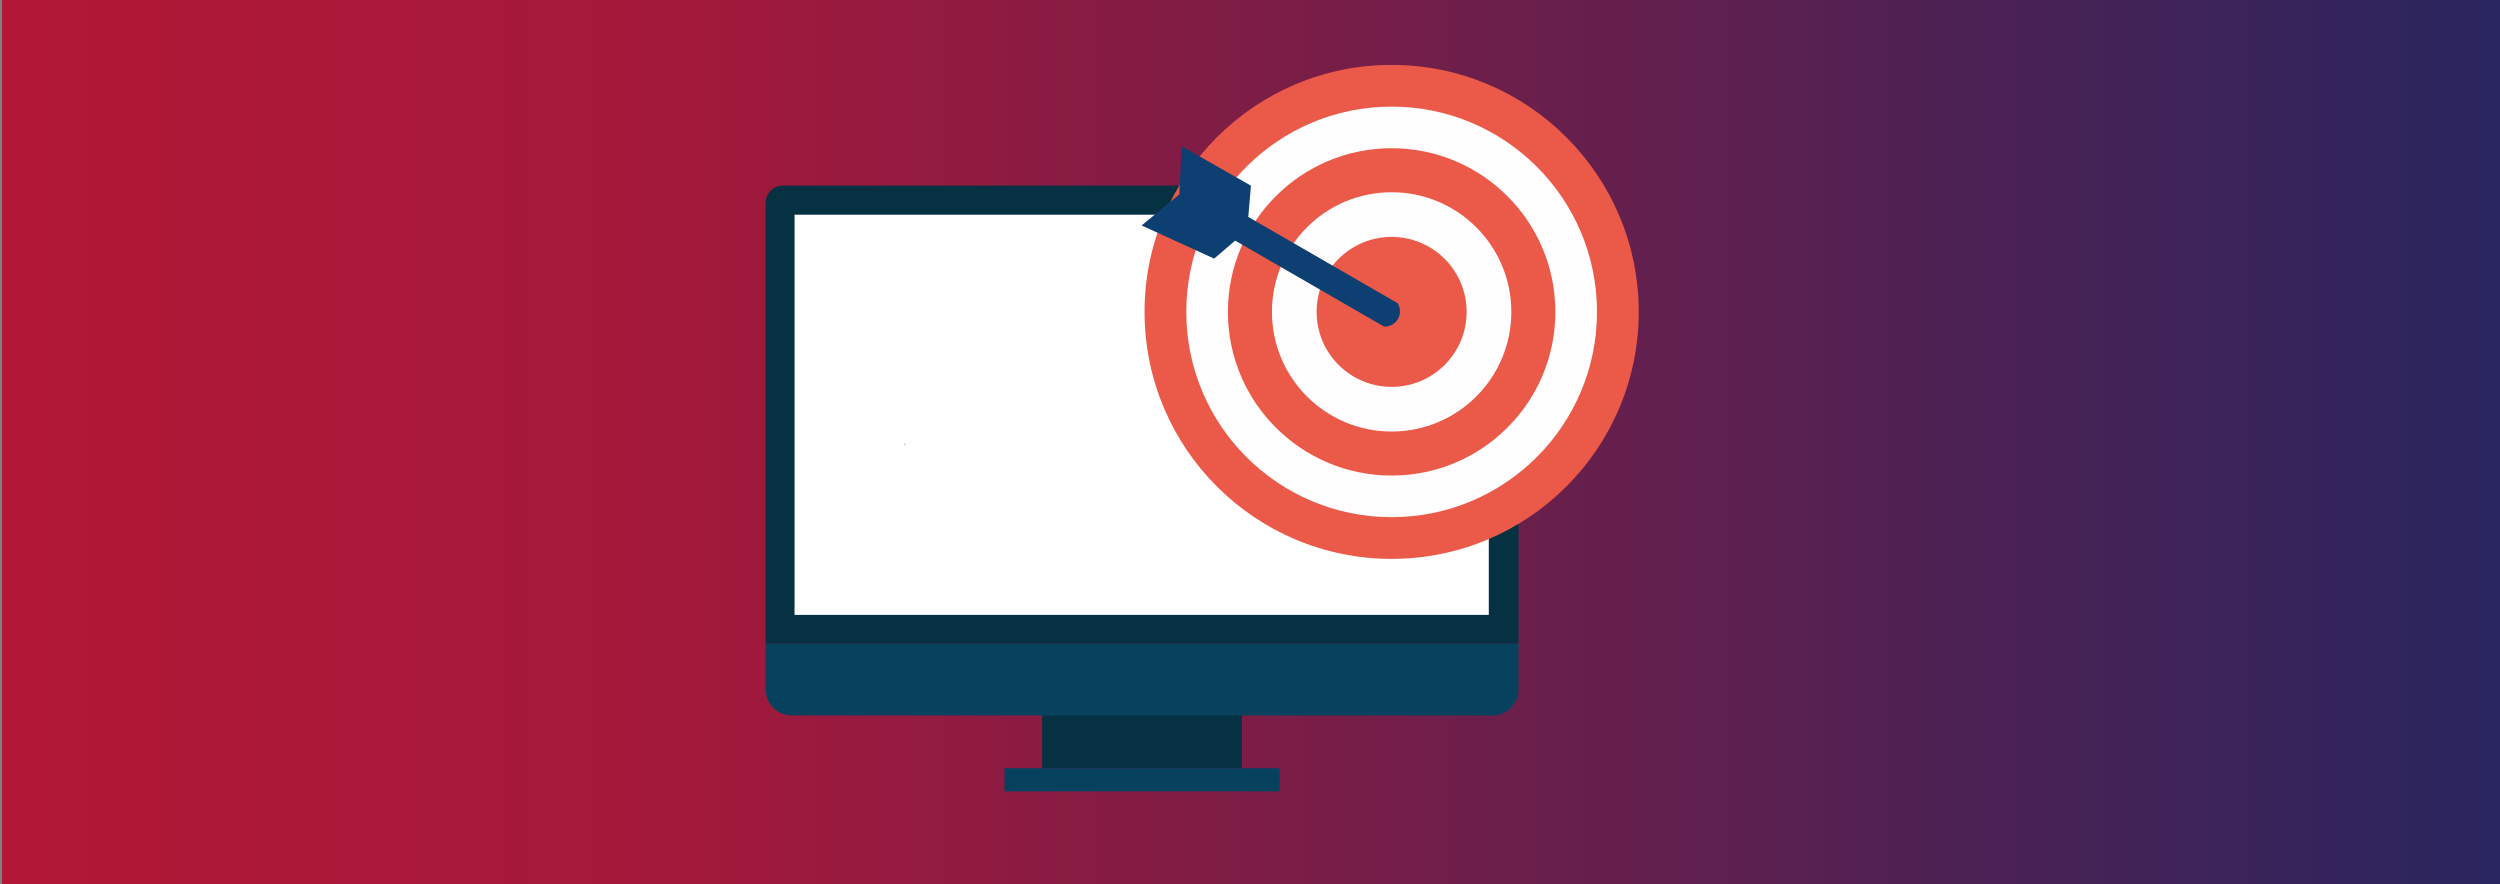 <?xml version="1.0" encoding="UTF-8" standalone="no"?>
<!DOCTYPE svg PUBLIC "-//W3C//DTD SVG 1.1//EN" "http://www.w3.org/Graphics/SVG/1.1/DTD/svg11.dtd">
<svg width="100%" height="100%" viewBox="0 0 588 208" version="1.1" xmlns="http://www.w3.org/2000/svg" xmlns:xlink="http://www.w3.org/1999/xlink" xml:space="preserve" xmlns:serif="http://www.serif.com/" style="fill-rule:evenodd;clip-rule:evenodd;stroke-linejoin:round;stroke-miterlimit:2;">
    <rect x="0" y="0" width="588" height="208" fill="#808080" stroke="none"/>
    <g transform="matrix(-0.306,0,0,1.04,588,0)">
        <rect x="0" y="0" width="1920" height="200" style="fill:url(#_Linear1);"/>
    </g>
    <g transform="matrix(1,0,0,1,-25.48,10.806)">
        <g transform="matrix(1,0,0,1,12.118,2.84217e-14)">
            <g transform="matrix(0.71,0,0,0.71,-137.651,-325.99)">
                <rect x="557.911" y="676.342" width="66.208" height="22.069" style="fill:rgb(6,49,66);fill-rule:nonzero;"/>
            </g>
            <g transform="matrix(0.71,0,0,0.71,-137.651,-325.99)">
                <rect x="545.438" y="698.411" width="91.154" height="7.676" style="fill:rgb(6,66,94);fill-rule:nonzero;"/>
            </g>
            <g transform="matrix(0.71,0,0,0.71,-137.651,-325.99)">
                <path d="M707.075,680.938L474.955,680.938C470.185,680.938 466.319,677.072 466.319,672.302L466.319,657.127L715.711,657.127L715.711,672.302C715.711,677.072 711.845,680.938 707.075,680.938Z" style="fill:rgb(6,66,94);fill-rule:nonzero;"/>
            </g>
            <g transform="matrix(0.71,0,0,0.71,-137.651,-325.99)">
                <path d="M715.711,657.127L466.319,657.127L466.319,511.132C466.319,507.969 468.883,505.405 472.046,505.405L709.984,505.405C713.147,505.405 715.711,507.969 715.711,511.132L715.711,657.127Z" style="fill:rgb(6,49,66);fill-rule:nonzero;"/>
            </g>
        </g>
        <g transform="matrix(1,0,0,1,1.322,0)">
            <rect x="211.032" y="39.691" width="163.29" height="94.122" style="fill:white;"/>
        </g>
        <g transform="matrix(0.178,0,0,0.178,204.752,53.046)">
            <path d="M188.126,229.706C187.459,229.706 186.918,229.165 186.918,228.498C186.918,227.83 187.459,227.289 188.126,227.289C188.794,227.289 189.335,227.83 189.335,228.498C189.335,229.165 188.794,229.706 188.126,229.706Z" style="fill:url(#_Linear2);"/>
        </g>
        <g transform="matrix(0.178,0,0,0.178,204.752,53.046)">
            <path d="M816.844,286.371C816.844,285.704 816.39,285.163 815.83,285.163C815.27,285.163 814.815,285.704 814.815,286.371C814.815,287.039 815.27,287.58 815.83,287.58C816.39,287.58 816.844,287.039 816.844,286.371Z" style="fill:url(#_Linear3);"/>
        </g>
    </g>
    <g transform="matrix(0.448,0,0,0.448,211.176,-40.518)">
        <path d="M259.233,341.604C211.001,341.604 171.762,302.388 171.762,254.185C171.762,205.98 211.001,166.764 259.233,166.764C286.277,166.764 310.493,179.096 326.551,198.427C335.852,201.38 341.733,211.831 341.393,221.256C341.364,222.054 341.288,222.831 341.171,223.588C344.744,233.116 346.704,243.425 346.704,254.185C346.704,302.388 307.465,341.604 259.233,341.604ZM259.233,124.514C187.589,124.514 129.511,182.569 129.511,254.185C129.511,325.799 187.589,383.854 259.233,383.854C330.876,383.854 388.955,325.799 388.955,254.185C388.955,182.569 330.876,124.514 259.233,124.514Z" style="fill:rgb(235,90,73);fill-rule:nonzero;"/>
        <path d="M259.233,319.701C223.083,319.701 193.674,290.311 193.674,254.185C193.674,218.058 223.083,188.667 259.233,188.667C265.463,188.667 271.484,189.559 277.198,191.189C281.57,187.908 287.195,186.107 292.756,186.107C305.054,186.107 313.294,198.647 312.893,209.756C312.822,211.702 312.479,213.529 311.906,215.228C319.997,226.125 324.792,239.604 324.792,254.185C324.792,290.311 295.382,319.701 259.233,319.701ZM259.233,146.417C199.691,146.417 151.423,194.666 151.423,254.185C151.423,313.702 199.691,361.951 259.233,361.951C318.774,361.951 367.042,313.702 367.042,254.185C367.042,194.666 318.774,146.417 259.233,146.417Z" style="fill:rgb(255,253,253);fill-rule:nonzero;"/>
        <path d="M306.393,245.756C306.249,249.744 304.955,253.231 302.894,256.137C301.867,279.317 282.679,297.86 259.233,297.86C235.131,297.86 215.522,278.268 215.522,254.184C215.522,230.101 235.131,210.508 259.233,210.508C270.78,210.508 281.288,215.013 289.11,222.347C299.808,224.103 306.762,235.532 306.393,245.756ZM259.233,168.257C211.758,168.257 173.272,206.728 173.272,254.184C173.272,301.641 211.758,340.111 259.233,340.111C306.708,340.111 345.193,301.641 345.193,254.184C345.193,206.728 306.708,168.257 259.233,168.257Z" style="fill:rgb(235,90,73);fill-rule:nonzero;"/>
        <path d="M282.393,255.757C281.941,268.271 270.198,275.893 258.743,275.893C251.408,275.893 245.518,271.43 242.043,265.472C240.042,262.441 238.838,258.854 238.686,254.998C238.605,254.075 238.574,253.154 238.607,252.243C239.059,239.729 250.802,232.107 262.256,232.107C274.554,232.107 282.794,244.647 282.393,255.757ZM259.233,191.371C224.528,191.371 196.395,219.493 196.395,254.184C196.395,288.875 224.528,316.998 259.233,316.998C293.938,316.998 322.071,288.875 322.071,254.184C322.071,219.493 293.938,191.371 259.233,191.371Z" style="fill:rgb(255,253,253);fill-rule:nonzero;"/>
        <path d="M259.233,214.817C237.482,214.817 219.85,232.442 219.85,254.185C219.85,275.926 237.482,293.551 259.233,293.551C280.983,293.551 298.615,275.926 298.615,254.185C298.615,232.442 280.983,214.817 259.233,214.817Z" style="fill:rgb(235,90,73);fill-rule:nonzero;"/>
        <path d="M262.339,249.593L183.977,204.351L185.361,187.928L148.988,167.19L147.769,192.506L127.963,208.81L166.043,226.214L177.078,216.769C203.131,231.81 229.184,246.852 255.237,261.895C258.219,262.044 261.044,260.511 262.542,257.93C264.044,255.339 263.966,252.11 262.339,249.593Z" style="fill:rgb(13,63,114);fill-rule:nonzero;"/>
    </g>
    <defs>
        <linearGradient id="_Linear1" x1="0" y1="0" x2="1" y2="0" gradientUnits="userSpaceOnUse" gradientTransform="matrix(2751.86,-3.52169e-30,3.39193e-29,-285.713,-27.519,-2.856)"><stop offset="0" style="stop-color:rgb(37,38,96);stop-opacity:1"/><stop offset="0.51" style="stop-color:rgb(162,25,59);stop-opacity:1"/><stop offset="1" style="stop-color:rgb(204,20,47);stop-opacity:1"/></linearGradient>
        <linearGradient id="_Linear2" x1="0" y1="0" x2="1" y2="0" gradientUnits="userSpaceOnUse" gradientTransform="matrix(1.47999e-17,-2.417,2.417,1.47999e-17,188.127,229.706)"><stop offset="0" style="stop-color:rgb(196,196,196);stop-opacity:1"/><stop offset="1" style="stop-color:rgb(207,207,207);stop-opacity:1"/></linearGradient>
        <linearGradient id="_Linear3" x1="0" y1="0" x2="1" y2="0" gradientUnits="userSpaceOnUse" gradientTransform="matrix(1.47999e-17,2.417,-2.417,1.47999e-17,815.83,285.163)"><stop offset="0" style="stop-color:rgb(63,61,63);stop-opacity:1"/><stop offset="1" style="stop-color:rgb(21,31,33);stop-opacity:1"/></linearGradient>
    </defs>
</svg>
